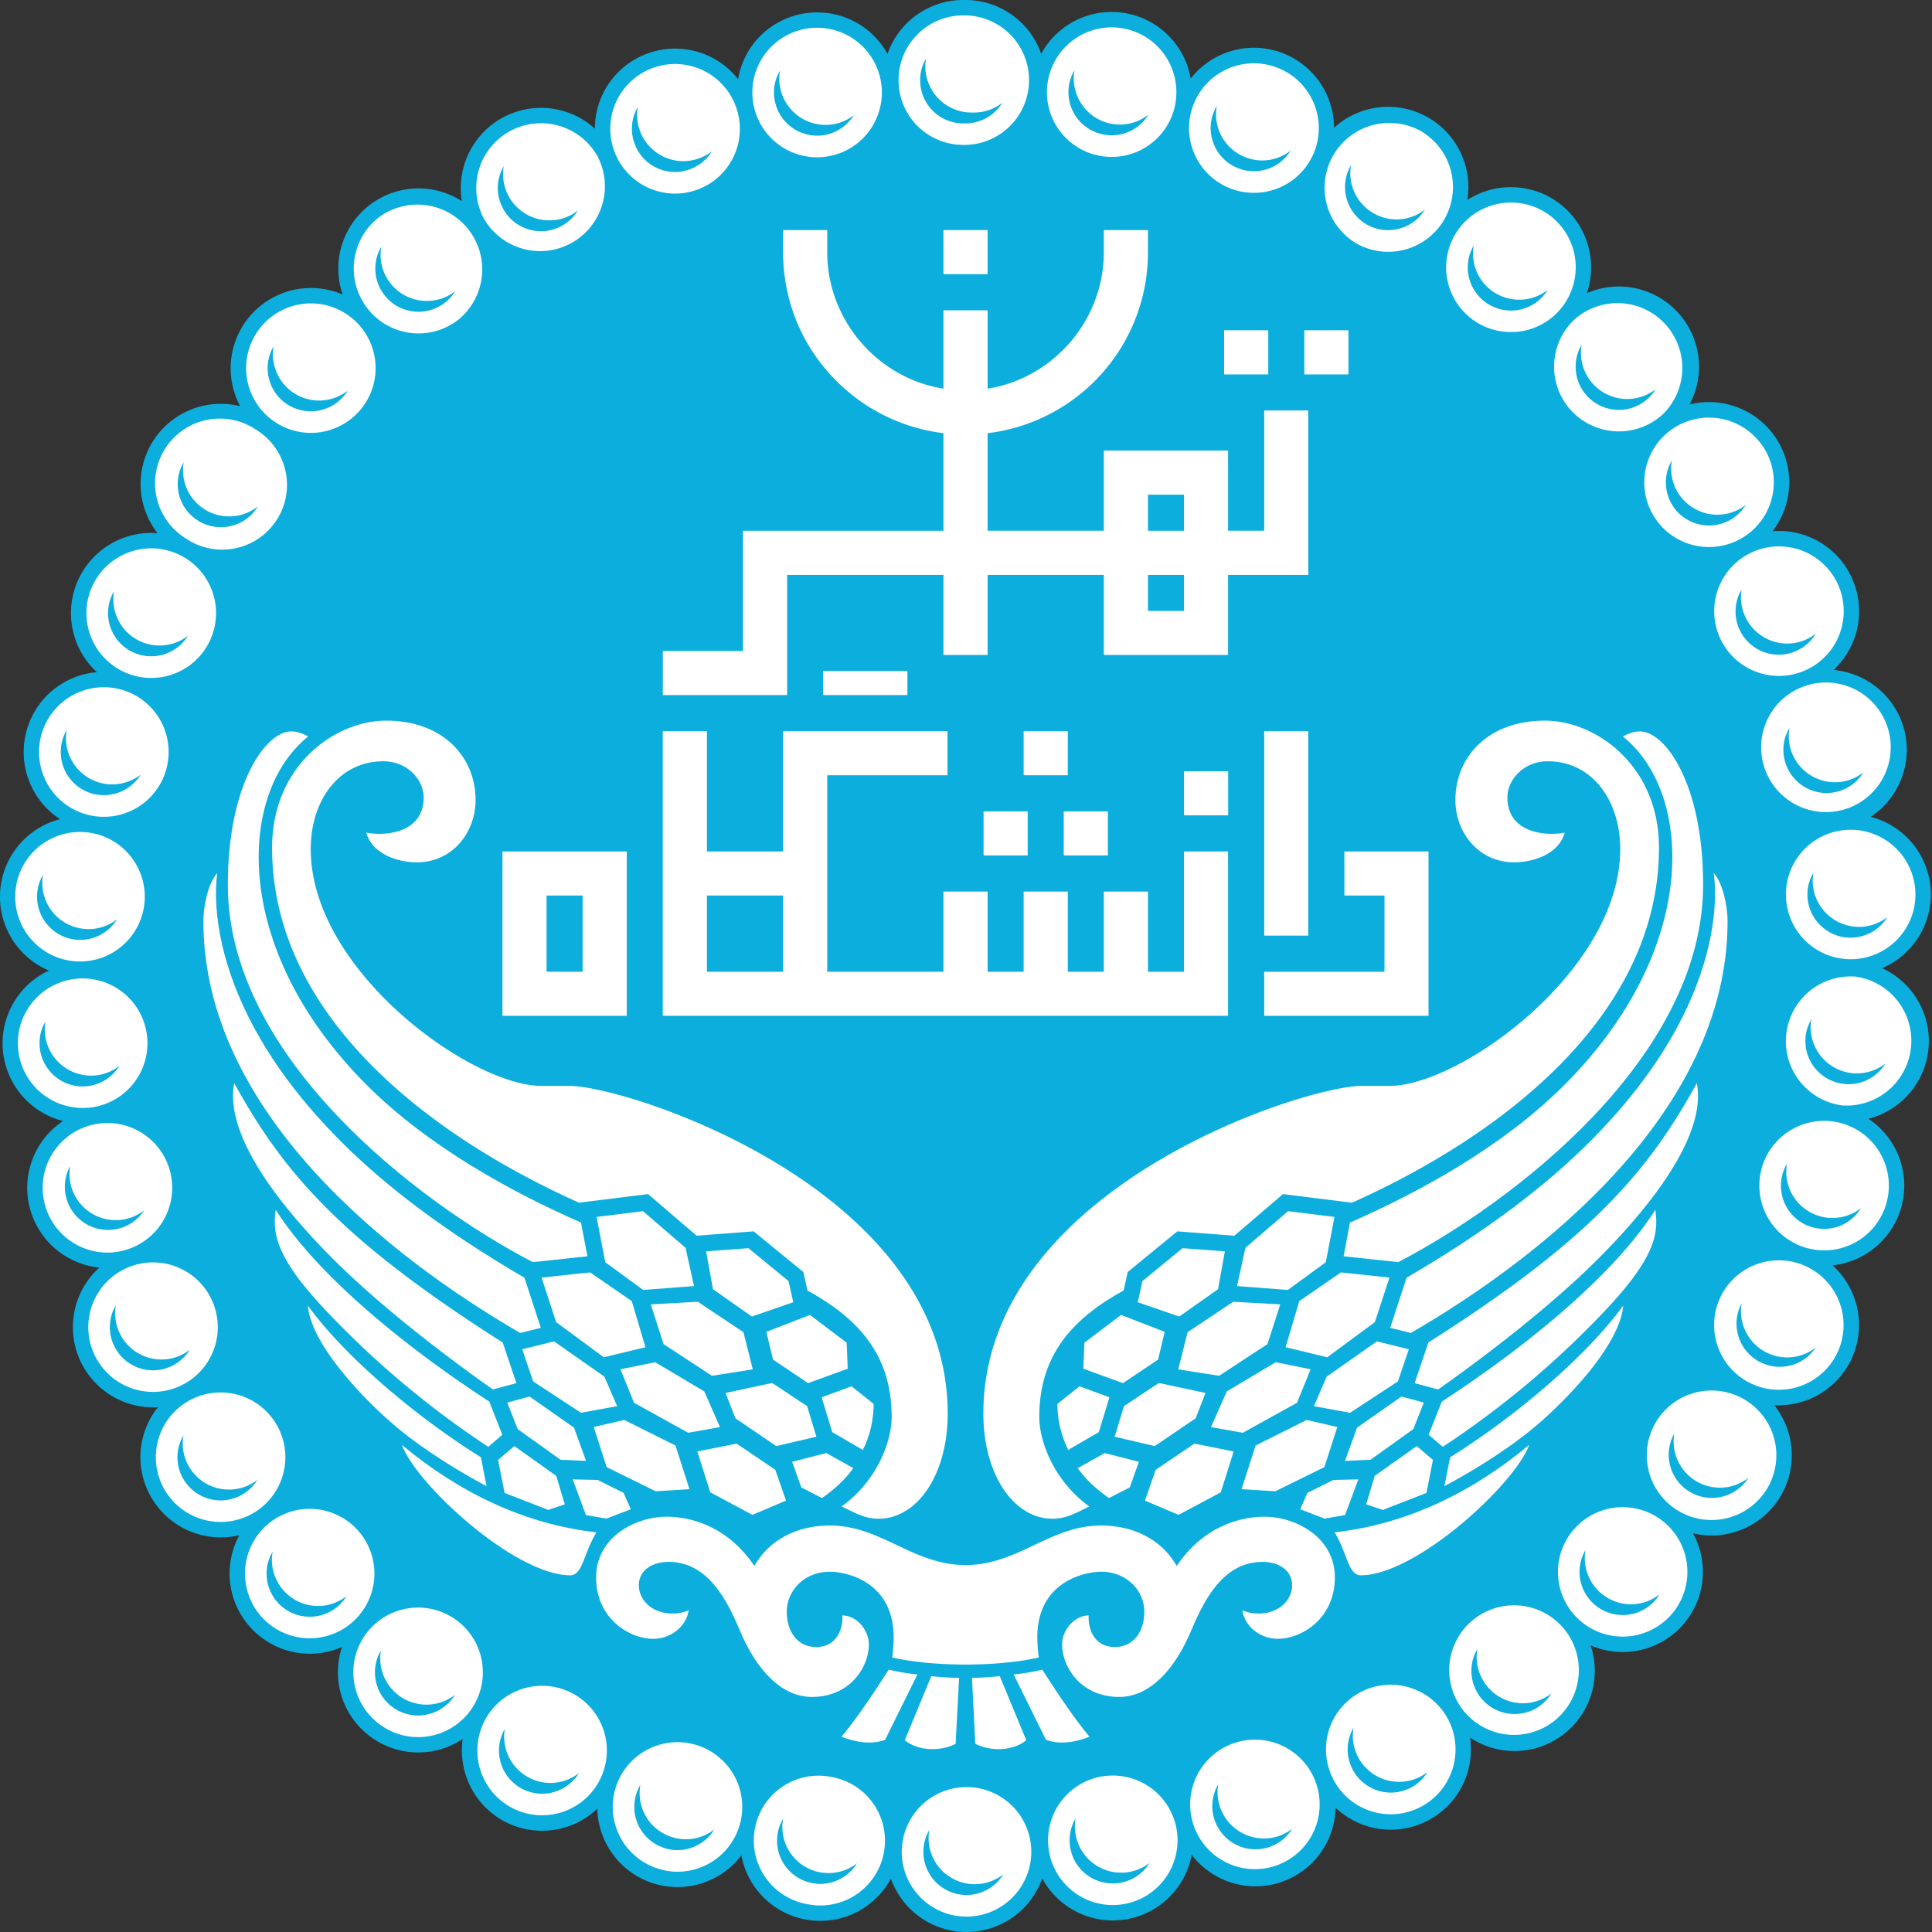 <svg xmlns="http://www.w3.org/2000/svg" width="80" height="80"><rect width="100%" height="100%" fill="#333333" stroke="none"/><path d="M77.938 40.09a3.33 3.33 0 0 0 2.003-3.324 3.32 3.32 0 0 0-2.48-2.942 3.33 3.33 0 0 0 1.394-3.59 3.33 3.33 0 0 0-2.933-2.492 3.32 3.32 0 0 0 .777-3.773 3.315 3.315 0 0 0-3.3-1.973 3.32 3.32 0 0 0-3.438-5.246 3.32 3.32 0 0 0-.488-3.816 3.32 3.32 0 0 0-3.762-.797c.437-1.301.039-2.793-1.106-3.688a3.33 3.33 0 0 0-3.847-.168 3.322 3.322 0 0 0-5.52-2.988 3.318 3.318 0 0 0-5.933-2.04A3.33 3.33 0 0 0 46.575.54a3.32 3.32 0 0 0-3.462 1.688A3.32 3.32 0 0 0 39.98 0h-.101a3.32 3.32 0 0 0-3.129 2.234A3.32 3.32 0 0 0 33.285.56a3.31 3.31 0 0 0-2.722 2.718 3.32 3.32 0 0 0-3.696-1.082 3.31 3.31 0 0 0-2.234 3.13 3.322 3.322 0 0 0-5.508 3.003 3.32 3.32 0 0 0-4.937 3.867 3.324 3.324 0 0 0-4.242 4.625 3.318 3.318 0 0 0-3.423 5.258 3.32 3.32 0 0 0-2.511 5.754 3.31 3.31 0 0 0-2.93 2.5 3.315 3.315 0 0 0 1.402 3.586 3.32 3.32 0 0 0-.46 6.27 3.322 3.322 0 0 0 .585 6.23 3.322 3.322 0 0 0 1.504 6.07A3.322 3.322 0 0 0 6.54 58.27a3.31 3.31 0 0 0-.207 3.848A3.325 3.325 0 0 0 9.91 63.57a3.32 3.32 0 0 0 .473 3.832 3.32 3.32 0 0 0 3.777.797 3.32 3.32 0 0 0 1.145 3.688 3.32 3.32 0 0 0 3.855.12 3.33 3.33 0 0 0 1.758 3.43 3.33 3.33 0 0 0 3.816-.542 3.325 3.325 0 0 0 2.297 3.085 3.33 3.33 0 0 0 3.668-1.152 3.322 3.322 0 0 0 6.192.961A3.32 3.32 0 0 0 40.023 80h.004a3.33 3.33 0 0 0 3.13-2.219 3.32 3.32 0 0 0 3.437 1.7 3.32 3.32 0 0 0 2.75-2.68 3.32 3.32 0 0 0 5.96-1.945 3.322 3.322 0 0 0 5.567-2.907 3.32 3.32 0 0 0 3.86-.125 3.315 3.315 0 0 0 1.132-3.695 3.32 3.32 0 0 0 4.242-4.637 3.321 3.321 0 0 0 3.36-5.308 3.33 3.33 0 0 0 3.262-2.047 3.33 3.33 0 0 0-.848-3.742 3.32 3.32 0 0 0 2.879-2.52 3.32 3.32 0 0 0-1.39-3.55 3.32 3.32 0 0 0 2.484-2.884 3.32 3.32 0 0 0-1.915-3.351" style="stroke:none;fill-rule:nonzero;fill:#0baedd;fill-opacity:1"/><path d="M37.207 3.328A2.68 2.68 0 0 1 39.883.637h.097a2.682 2.682 0 0 1 0 5.363h-.093a2.677 2.677 0 0 1-2.68-2.672m8.387 3.133a2.68 2.68 0 0 1-2.207-3.082 2.685 2.685 0 0 1 3.082-2.211 2.686 2.686 0 0 1 2.207 3.086 2.677 2.677 0 0 1-3.082 2.207M31.19 4.273a2.681 2.681 0 1 1 5.29-.884 2.681 2.681 0 0 1-5.29.884M51.047 7.84a2.681 2.681 0 0 1 1.742-5.074 2.68 2.68 0 0 1-.871 5.218c-.285 0-.582-.046-.871-.144M25.418 6.207a2.681 2.681 0 1 1 5.07-1.75 2.68 2.68 0 0 1-2.535 3.559 2.68 2.68 0 0 1-2.535-1.809m30.785 3.895a2.682 2.682 0 0 1 2.555-4.715h.004a2.682 2.682 0 0 1-2.559 4.715M20.047 9.07a2.686 2.686 0 0 1 1.07-3.64c1.301-.707 2.93-.23 3.64 1.07a2.684 2.684 0 0 1-4.71 2.57m40.867 4.114a2.68 2.68 0 0 1-.465-3.762 2.684 2.684 0 0 1 3.766-.469 2.684 2.684 0 0 1 .465 3.766 2.67 2.67 0 0 1-2.118 1.031 2.67 2.67 0 0 1-1.648-.566m-45.695-.41a2.684 2.684 0 0 1 .457-3.766 2.684 2.684 0 0 1 3.308 4.226 2.676 2.676 0 0 1-3.766-.46M65.059 17c-1-1.09-.933-2.785.157-3.79a2.684 2.684 0 0 1 3.637 3.945 2.69 2.69 0 0 1-3.793-.155m-54 .219a2.68 2.68 0 1 1 3.625-3.95 2.68 2.68 0 1 1-3.625 3.95m57.464 4.222a2.68 2.68 0 1 1 4.484-2.937h.005a2.683 2.683 0 0 1-.774 3.71 2.7 2.7 0 0 1-1.468.438 2.68 2.68 0 0 1-2.247-1.21m-60.84.847a2.681 2.681 0 1 1 2.926-4.492 2.681 2.681 0 1 1-2.925 4.492m63.523 4.098a2.682 2.682 0 1 1 4.91-2.16 2.682 2.682 0 0 1-4.91 2.16m-66.02 1.46a2.683 2.683 0 0 1 2.149-4.917 2.683 2.683 0 0 1-2.149 4.918m67.848 3.859a2.683 2.683 0 1 1 5.198-1.314 2.683 2.683 0 0 1-5.198 1.314M3.648 33.742a2.682 2.682 0 1 1 1.304-5.205 2.682 2.682 0 0 1-1.304 5.205m70.313 3.516a2.676 2.676 0 0 1 2.45-2.89 2.683 2.683 0 0 1 2.894 2.452 2.68 2.68 0 0 1-2.453 2.89c-.075.009-.149.009-.223.009a2.676 2.676 0 0 1-2.668-2.461M3.105 39.805a2.682 2.682 0 1 1 .22.008c-.075 0-.145 0-.22-.008m73.172 5.968a2.683 2.683 0 0 1 .54-5.336 2.683 2.683 0 0 1-.54 5.336m-75.523-2.3a2.683 2.683 0 1 1 2.941 2.394q-.135.012-.277.012a2.685 2.685 0 0 1-2.664-2.406m74.148 8.226a2.681 2.681 0 1 1 3.235-1.972 2.675 2.675 0 0 1-3.235 1.972M1.844 49.82a2.681 2.681 0 1 1 5.21-1.273 2.684 2.684 0 0 1-2.609 3.32c-1.207 0-2.3-.82-2.601-2.047m70.789 7.524a2.68 2.68 0 1 1 2.05-4.953 2.68 2.68 0 1 1-2.05 4.953m-68.77-1.356a2.681 2.681 0 1 1 4.948-2.067 2.681 2.681 0 0 1-4.948 2.067m65.578 6.54a2.682 2.682 0 1 1 3.7-.837 2.684 2.684 0 0 1-3.7.836m-62.57-.75a2.68 2.68 0 1 1 4.527-2.875 2.681 2.681 0 1 1-4.527 2.875m58.512 5.29A2.68 2.68 0 1 1 69 63.11a2.68 2.68 0 1 1-3.617 3.956m-54.531-.093c-1-1.094-.93-2.79.16-3.79a2.68 2.68 0 1 1-.16 3.79m49.734 3.843a2.683 2.683 0 1 1 4.26-3.262 2.683 2.683 0 0 1-4.26 3.262m-44.895.563a2.68 2.68 0 0 1-.511-3.758 2.682 2.682 0 1 1 2.133 4.309c-.567 0-1.137-.18-1.622-.551m39.52 2.3a2.68 2.68 0 0 1 1.137-3.617 2.69 2.69 0 0 1 3.62 1.141 2.684 2.684 0 0 1-2.378 3.922 2.68 2.68 0 0 1-2.38-1.445m-33.995 1.187a2.681 2.681 0 1 1 2.465-4.762 2.68 2.68 0 1 1-2.465 4.762m28.223.75a2.681 2.681 0 1 1 5.097-1.658 2.681 2.681 0 0 1-5.097 1.658M27.23 77.371a2.68 2.68 0 1 1 1.645-5.102 2.682 2.682 0 0 1-.82 5.235q-.412.001-.825-.133m16.2-.754a2.686 2.686 0 0 1 2.23-3.066v.004a2.681 2.681 0 1 1-2.23 3.062m-9.875 2.25a2.681 2.681 0 1 1 .82-5.297 2.68 2.68 0 0 1 2.238 3.059 2.68 2.68 0 0 1-2.648 2.273c-.133 0-.274-.011-.41-.035m3.785-2.183A2.68 2.68 0 0 1 40.02 74a2.677 2.677 0 0 1 2.683 2.676 2.685 2.685 0 0 1-2.676 2.687h-.004c-1.48 0-2.683-1.199-2.683-2.68" style="stroke:none;fill-rule:nonzero;fill:#fff;fill-opacity:1"/><path d="M7.86 55.887a2 2 0 0 1-.442.261 1.916 1.916 0 0 1-2.621-2.098 1.78 1.78 0 0 0-.11 1.595v-.004c.286.687.95 1.101 1.649 1.101.23 0 .465-.043.687-.14a1.77 1.77 0 0 0 .836-.715M5.973 50.113a1.9 1.9 0 0 1-.727.356 1.914 1.914 0 0 1-2.34-2.187 1.787 1.787 0 0 0 3.066 1.832M10.508 61.383c-.32.203-.676.297-1.028.297a1.9 1.9 0 0 1-1.617-.89 1.9 1.9 0 0 1-.265-1.356 1.78 1.78 0 0 0 .027 1.863c.34.535.918.832 1.512.832a1.79 1.79 0 0 0 1.52-.852c-.052.04-.098.075-.15.106M3.605 44.977a1.79 1.79 0 0 0 1.34-.844c-.273.215-.61.36-.984.398q-.1.007-.195.008a1.916 1.916 0 0 1-1.883-2.246 1.79 1.79 0 0 0 1.54 2.695q.087 0 .182-.011M22.79 73.828a1.919 1.919 0 0 1-1.887-2.238 1.787 1.787 0 0 0 1.543 2.684c.605 0 1.19-.31 1.527-.852-.34.262-.758.406-1.184.406M22.402 9.574a1.79 1.79 0 0 0 1.524-.855 3 3 0 0 1-.262.176c-.293.156-.605.23-.914.23a1.913 1.913 0 0 1-1.89-2.242 1.78 1.78 0 0 0-.028 1.758c.324.597.938.933 1.57.933M13.172 66.5c-.52 0-1.035-.21-1.41-.621a1.9 1.9 0 0 1-.473-1.629 1.784 1.784 0 0 0 1.54 2.695 1.78 1.78 0 0 0 1.519-.851c-.348.27-.762.406-1.176.406M3.18 38.914q.07.005.14.004a1.8 1.8 0 0 0 1.528-.852 1.93 1.93 0 0 1-1.18.407q-.075-.001-.156-.008a1.91 1.91 0 0 1-1.754-2.063v.004q.007-.087.02-.176a1.79 1.79 0 0 0 1.402 2.684M17.656 70.586a1.915 1.915 0 0 1-1.883-2.242 1.785 1.785 0 0 0 1.54 2.691 1.8 1.8 0 0 0 1.527-.855c-.34.265-.758.406-1.184.406M27.953 7.121c.192 0 .39-.031.582-.101.41-.141.735-.415.942-.754a1.93 1.93 0 0 1-1.18.406A1.913 1.913 0 0 1 26.41 4.43a1.78 1.78 0 0 0-.144 1.488 1.78 1.78 0 0 0 1.687 1.203M3.867 32.875c.145.035.293.05.434.05.62 0 1.199-.323 1.523-.847a1.95 1.95 0 0 1-1.176.402q-.234 0-.468-.058a1.913 1.913 0 0 1-1.418-2.192 1.793 1.793 0 0 0 1.105 2.645M75.188 26.238a1.92 1.92 0 0 1-1.18.41 1.918 1.918 0 0 1-1.89-2.242 1.786 1.786 0 0 0 3.07 1.832M76.074 32.781a1.77 1.77 0 0 0 1.082-.797c-.203.16-.441.282-.707.348q-.234.06-.469.059a1.913 1.913 0 0 1-1.882-2.25c-.235.39-.317.87-.196 1.347a1.787 1.787 0 0 0 2.172 1.293M76.629 38.828q.074-.001.148-.008a1.79 1.79 0 0 0 1.375-.843 1.96 1.96 0 0 1-1.02.398q-.08.005-.16.004a1.917 1.917 0 0 1-1.906-1.758 1.8 1.8 0 0 1 .028-.488 1.76 1.76 0 0 0-.246 1.054c.078.93.859 1.641 1.78 1.641M72.29 20.906c-.044.032-.083.063-.13.094a1.914 1.914 0 0 1-2.933-1.934 1.8 1.8 0 0 0 .043 1.887c.343.524.914.805 1.5.805.335 0 .675-.094.976-.29.227-.152.41-.343.543-.562M17.332 12.91c.383 0 .773-.125 1.098-.383.172-.132.312-.293.418-.468a1.9 1.9 0 0 1-1.172.402 1.91 1.91 0 0 1-1.887-2.246 1.78 1.78 0 0 0 .133 2.008c.351.453.879.687 1.41.687M8.172 21.54c.3.198.637.288.973.288a1.77 1.77 0 0 0 1.5-.808q.01-.024.027-.047c-.34.27-.758.41-1.184.41-.36 0-.718-.098-1.043-.309-.66-.43-.965-1.199-.84-1.93a1.777 1.777 0 0 0 .567 2.395M5.547 27.027a1.79 1.79 0 0 0 2.238-.703 1.92 1.92 0 0 1-1.945.246 1.915 1.915 0 0 1-1.117-2.086q-.054.088-.098.188c-.398.906.016 1.96.922 2.355M12.871 17.031c.484 0 .965-.195 1.316-.578q.124-.13.211-.277a1.914 1.914 0 0 1-2.477-.094 1.92 1.92 0 0 1-.593-1.742c-.418.71-.297 1.64.332 2.223.344.312.777.468 1.211.468M46.723 77.52a1.915 1.915 0 0 1-2.184-2.227 1.8 1.8 0 0 0-.227 1.187 1.78 1.78 0 0 0 1.766 1.508q.136.002.277-.02c.536-.085.98-.398 1.243-.827a1.9 1.9 0 0 1-.875.379M67.54 66.43a1.915 1.915 0 0 1-1.887-2.25c-.423.715-.301 1.648.335 2.226.344.317.774.469 1.203.469a1.78 1.78 0 0 0 1.528-.86 1.9 1.9 0 0 1-1.18.415M64.223 70.133a1.9 1.9 0 0 1-1.16.394 1.9 1.9 0 0 1-1.524-.754 1.9 1.9 0 0 1-.363-1.496 1.787 1.787 0 0 0 1.539 2.696c.383 0 .762-.118 1.086-.364q.269-.211.437-.488zM67.031 16.973a1.774 1.774 0 0 0 1.523-.855 1.915 1.915 0 0 1-3.062-1.844 1.79 1.79 0 0 0 1.54 2.699M61.465 12.48a1.8 1.8 0 0 0 1.097.38 1.78 1.78 0 0 0 1.524-.856c-.34.27-.758.406-1.18.406a1.93 1.93 0 0 1-1.176-.402 1.92 1.92 0 0 1-.707-1.84 1.785 1.785 0 0 0 .442 2.312M74.004 56.207a1.915 1.915 0 0 1-1.887-2.242 1.789 1.789 0 0 0 3.066 1.836c-.335.262-.75.406-1.18.406M75.879 50.434q-.224.002-.453-.055a1.91 1.91 0 0 1-1.43-2.195q-.135.223-.2.488a1.787 1.787 0 0 0 3.259 1.36 1.94 1.94 0 0 1-1.176.402M71.215 61.602a1.919 1.919 0 0 1-1.887-2.242 1.788 1.788 0 0 0 3.055 1.855l.012-.02a1.92 1.92 0 0 1-1.18.407M76.895 44.445c-.067 0-.13 0-.196-.008a1.916 1.916 0 0 1-1.715-2.097l.024-.14a1.8 1.8 0 0 0-.242.726 1.786 1.786 0 0 0 1.601 1.957q.09.012.18.012c.637 0 1.207-.34 1.523-.856a1.92 1.92 0 0 1-1.175.406M58.816 73.566a1.9 1.9 0 0 1-.882.215 1.91 1.91 0 0 1-1.887-2.242 1.788 1.788 0 0 0 2.367 2.488c.297-.156.531-.382.695-.652-.09.07-.187.137-.293.191M34.313 77.559a1.91 1.91 0 0 1-1.895-2.207q.001-.017.008-.04a1.783 1.783 0 0 0 1.266 2.672q.137.024.273.024c.629 0 1.203-.336 1.523-.856a1.9 1.9 0 0 1-1.175.407M39.887 5.11h.093a1.79 1.79 0 0 0 1.524-.856 1.9 1.9 0 0 1-1.18.406h-.094a1.914 1.914 0 0 1-1.914-1.91c0-.113.012-.227.032-.332-.157.266-.25.574-.246.906 0 .989.8 1.785 1.785 1.785M28.398 76.16q-.294 0-.59-.094a1.91 1.91 0 0 1-1.292-2.156 1.783 1.783 0 0 0 .988 2.61v.003a1.791 1.791 0 0 0 2.074-.77c-.332.259-.75.407-1.18.407M40.371 78.02h-.004a1.91 1.91 0 0 1-1.887-2.243 1.788 1.788 0 0 0 1.543 2.691 1.79 1.79 0 0 0 1.52-.855c-.324.254-.73.407-1.172.407M33.836 5.617q.145 0 .297-.023a1.8 1.8 0 0 0 1.222-.824 1.9 1.9 0 0 1-1.175.402 1.917 1.917 0 0 1-1.883-2.246c-.207.347-.297.77-.223 1.203a1.79 1.79 0 0 0 1.762 1.488M52.922 76.035a1.922 1.922 0 0 1-2.48-2.148 1.788 1.788 0 0 0 2.097 2.601c.422-.136.754-.418.969-.765a1.9 1.9 0 0 1-.586.312M56.629 9.316a1.795 1.795 0 0 0 2.375-.637 1.93 1.93 0 0 1-1.18.407 1.9 1.9 0 0 1-.91-.234 1.91 1.91 0 0 1-.973-2.008q-.018.023-.03.047a1.79 1.79 0 0 0 .718 2.425M51.34 6.992c.191.067.387.098.578.098.617 0 1.2-.32 1.527-.856-.336.262-.75.41-1.18.41-.206 0-.417-.035-.62-.105a1.91 1.91 0 0 1-1.262-2.148q-.093.15-.156.332c-.32.933.18 1.949 1.113 2.27M45.738 5.578a1.777 1.777 0 0 0 1.816-.832 1.9 1.9 0 0 1-1.491.387 1.914 1.914 0 0 1-1.575-2.203v-.016a1.784 1.784 0 0 0 1.25 2.664" style="stroke:none;fill-rule:nonzero;fill:#0baedd;fill-opacity:1"/><path d="m51.223 53.254.347-1.586 1.766-1.516 1.922.239-.36 1.875-1.57 1.148ZM47.113 53.922l.192-.875 1.664-1.363 1.75.132-.282 1.567-1.609 1.133ZM53.234 55.785l.567-1.91 1.722-1.187 2.012.214-.605 1.844-1.973 1.457ZM48.79 56.703l.386-1.539 1.89-1.262 1.946.11-.528 1.644-2.004 1.313ZM44.86 56.676l.042-1.078 1.52-1.149 1.805.7-.274 1.148-1.453.976ZM54.406 58.227l.528-1.223 2.082-1.461 1.32.328-.45 1.328-1.98 1.301ZM50.145 59.094l.652-1.477 2.027-1.21 1.446.292-.563 1.387-2.242 1.242ZM46.156 59.492l.383-1.265 1.445-.961 1.934.414-.41 1.05-1.692 1.149ZM44.203 59.977a4.3 4.3 0 0 1-.418-1.817v-.027l.914-.73 1.239.456-.438 1.442-1.27.738ZM56.191 59.117l1.84-1.289.926.25-.434 1.098-1.773 1.27-1.055.046ZM51.41 61.664l.582-1.809 2.117-1.058 1.266.293-.535 1.66-2.028 1ZM47.41 62.137l.445-1.274 1.602-1.086 1.625.325-.531 1.691-1.75.934ZM56.57 62.29l.356-1.18 1.738-1.231.672.574-.27 1.367-1.808.703ZM45.89 62.012c-.542-.395-.898-.727-1.222-1.16l-.043-.059 1.117-.625 1.418.363-.379 1.059-.86.441ZM53.84 62.496l.297-.68 1.074-.535 1.035-.023-.55 1.476-.848.149Zm0 0" style="stroke:none;fill-rule:nonzero;fill:#fff;fill-opacity:1"/><path d="M55.266 63.45c2.992-.333 5.718-1.669 8.054-3.622-.586 1.633-4.695 5.402-6.968 5.402-.528 0-.543-.867-1.086-1.78M64.773 44.93c-2.543 2.543-5.98 4.425-8.875 5.695l-.261 1.395 2.261.242c4.707-2.45 12.625-8.45 12.625-15.625 0-4.207-1.582-6.352-2.62-6.352-.313 0-.563.137-.704.211 2.922 2.332 3.215 8.793-2.426 14.434" style="stroke:none;fill-rule:nonzero;fill:#fff;fill-opacity:1"/><path d="M65.828 47.277c-1.82 1.825-4.281 3.707-7.586 5.63l-.676 2.077.856.211c5.34-3.097 13.113-9.14 13.113-17.043 0-.632-.195-1.586-.574-2 .023.192.883 5.114-5.133 11.125" style="stroke:none;fill-rule:nonzero;fill:#fff;fill-opacity:1"/><path d="M43.035 58.672c0-2.559 1.371-4.07 3.492-5.234l.168-.766 2.055-1.684 2.363.18 2.012-1.723 2.86.356c6.343-2.844 12.71-7.824 12.71-14.703 0-3.383-2.597-5.258-4.73-5.258-2.324 0-3.7 1.484-3.7 3.289 0 1.348.965 2.578 2.434 2.578.781 0 1.852-.336 2.09-1.23-.746.148-2.371.043-2.371-1.461 0-.703.648-1.493 1.672-1.493 1.828 0 3 1.61 3 3.637 0 5.035-6.64 9.805-9.55 9.805h-1.165c-2.367 0-15.656 4.238-15.656 13.57 0 2.535 1.265 4.352 2.86 4.352.57 0 .929-.219 1.526-.508-1.46-1.055-2.07-2.684-2.07-3.707M59.145 55.59l-.567 1.683.973.262c2.097-1.48 4.719-3.504 6.636-5.422 2.067-2.07 4.5-5.062 4.075-7.261-1.985 3.597-4.305 6.414-11.117 10.738M60.047 60.344l-.238 1.195c1.285-.684 2.687-1.574 3.73-2.445 1.262-1.055 3.54-3.38 3.676-5.035-1.485 2.054-4.38 4.539-7.168 6.285M59.703 58.035l-.547 1.375.586.5a38 38 0 0 0 6.824-5.75c1.97-2.113 2.118-3.097 1.977-4.062-1.809 2.843-5.633 5.855-8.84 7.937M28.738 53.254l-.351-1.586-1.762-1.516-1.922.239.36 1.875 1.57 1.148ZM32.848 53.922l-.196-.875-1.66-1.363-1.754.132.285 1.567 1.61 1.133ZM26.727 55.785l-.567-1.91-1.723-1.187-2.011.214.601 1.844 1.977 1.457ZM31.172 56.703l-.387-1.539-1.89-1.262-1.946.11.528 1.644 2.003 1.313ZM35.102 56.676l-.043-1.078-1.52-1.149-1.805.7.274 1.148 1.453.976ZM25.555 58.227l-.528-1.223-2.086-1.461-1.316.328.45 1.328 1.98 1.301ZM29.813 59.094l-.649-1.477-2.031-1.21-1.442.292.563 1.387 2.242 1.242ZM33.805 59.492l-.383-1.265-1.445-.961-1.934.414.41 1.05 1.692 1.149ZM35.758 59.977c.336-.688.41-1.368.418-1.817v-.027l-.914-.73-1.239.456.438 1.442 1.266.738ZM23.77 59.117l-1.84-1.289-.926.25.433 1.098 1.774 1.27 1.055.046ZM28.55 61.664l-.581-1.809-2.121-1.058-1.262.293.535 1.66 2.027 1ZM32.547 62.137l-.442-1.274-1.601-1.086-1.629.325.535 1.691 1.746.934ZM23.387 62.29l-.356-1.18-1.734-1.231-.672.574.27 1.367 1.808.703ZM34.066 62.012c.547-.395.899-.727 1.223-1.16l.047-.059-1.117-.625-1.418.363.379 1.059.855.441ZM26.121 62.496l-.3-.68-1.071-.535-1.035-.023.547 1.476.847.149Zm0 0" style="stroke:none;fill-rule:nonzero;fill:#fff;fill-opacity:1"/><path d="M24.695 63.45c-2.992-.333-5.718-1.669-8.054-3.622.586 1.633 4.691 5.402 6.964 5.402.528 0 .543-.867 1.09-1.78M15.188 44.93c2.542 2.543 5.98 4.425 8.87 5.695l.266 1.395-2.262.242c-4.707-2.45-12.628-8.45-12.628-15.625 0-4.207 1.582-6.352 2.62-6.352.317 0 .563.137.708.211-2.926 2.332-3.215 8.793 2.425 14.434" style="stroke:none;fill-rule:nonzero;fill:#fff;fill-opacity:1"/><path d="M14.129 47.277c1.824 1.825 4.285 3.707 7.586 5.63l.68 2.077-.856.211c-5.344-3.097-13.117-9.14-13.117-17.043 0-.632.195-1.586.574-2-.02.192-.879 5.114 5.133 11.125" style="stroke:none;fill-rule:nonzero;fill:#fff;fill-opacity:1"/><path d="M36.922 58.672c0-2.559-1.367-4.07-3.488-5.234l-.168-.766-2.059-1.684-2.36.18-2.011-1.723-2.86.356c-6.347-2.844-12.71-7.824-12.71-14.703 0-3.383 2.593-5.258 4.726-5.258 2.328 0 3.7 1.484 3.7 3.289 0 1.348-.962 2.578-2.43 2.578-.782 0-1.852-.336-2.094-1.23.75.148 2.375.043 2.375-1.461 0-.703-.648-1.493-1.672-1.493-1.828 0-3.004 1.61-3.004 3.637 0 5.035 6.645 9.805 9.555 9.805h1.164c2.363 0 15.656 4.238 15.656 13.57 0 2.535-1.265 4.352-2.86 4.352-.57 0-.933-.219-1.53-.508 1.46-1.055 2.07-2.684 2.07-3.707M20.816 55.59l.567 1.683-.973.262c-2.101-1.48-4.719-3.504-6.637-5.422-2.066-2.07-4.5-5.062-4.074-7.261 1.985 3.597 4.305 6.414 11.117 10.738M19.914 60.344l.234 1.195c-1.28-.684-2.687-1.574-3.726-2.445-1.262-1.055-3.54-3.38-3.676-5.035 1.484 2.054 4.379 4.539 7.168 6.285M20.258 58.035l.543 1.375-.582.5a38 38 0 0 1-6.824-5.75c-1.97-2.113-2.118-3.097-1.977-4.062 1.809 2.843 5.633 5.855 8.84 7.937" style="stroke:none;fill-rule:nonzero;fill:#fff;fill-opacity:1"/><path d="M52.363 62.805c-.847 0-2.449.28-3.64 2.039-.551-.989-1.657-1.676-3.133-1.676-2.113 0-3.434 1.637-5.61 1.637-2.175 0-3.496-1.637-5.613-1.637-1.476 0-2.578.687-3.129 1.676-1.191-1.758-2.793-2.04-3.64-2.04-1.278 0-2.914.84-2.914 2.516 0 1.711 1.39 2.54 2.359 2.54.762 0 1.387-.54 1.473-1.184a1.6 1.6 0 0 1-.664.136c-.899 0-1.399-.601-1.399-1.167 0-.622.55-.97 1.23-.97 1.68 0 2.462 1.68 2.989 2.923.578 1.351 1.574 2.668 2.95 2.668 1.562 0 2.355-1.215 2.355-2.18 0-.555-.465-1.18-1.094-1.195.023.62-.266 1.308-1.09 1.308-.777 0-1.215-.648-1.215-1.457 0-.89.742-1.66 1.781-1.66.696 0 2.645.414 2.645 2.715a7 7 0 0 1-.059.836c.903.207 2.032.293 3.035.293 1 0 2.133-.086 3.036-.293a6 6 0 0 1-.063-.836c0-2.3 1.953-2.715 2.645-2.715 1.043 0 1.785.77 1.785 1.66 0 .809-.438 1.457-1.219 1.457-.824 0-1.11-.687-1.086-1.308-.629.015-1.098.64-1.098 1.195 0 .965.797 2.18 2.36 2.18 1.375 0 2.37-1.317 2.95-2.668.526-1.243 1.308-2.922 2.987-2.922.68 0 1.227.347 1.227.969 0 .566-.496 1.168-1.395 1.168-.226 0-.457-.043-.664-.137.086.644.711 1.183 1.473 1.183.965 0 2.355-.828 2.355-2.539 0-1.675-1.632-2.515-2.91-2.515" style="stroke:none;fill-rule:nonzero;fill:#fff;fill-opacity:1"/><path d="m41.973 69.336 1.336 2.703c.609.242 1.382.055 1.804-.129-.734-.87-1.574-2.183-1.953-2.773a9 9 0 0 1-1.187.199M40.246 69.477l.14 2.73c.52.277 1.481.36 2.11-.148l-1.098-2.653c-.375.035-.816.07-1.152.07M36.8 69.137c-.378.59-1.222 1.902-1.952 2.773.422.184 1.191.371 1.804.13l1.336-2.704a9 9 0 0 1-1.187-.2M37.465 72.059c.629.507 1.59.425 2.105.148l.145-2.73c-.336 0-.778-.036-1.153-.07ZM55.668 35.258v1.824h1.66v3.156h-4.98v1.825h6.804v-6.805Zm0 0" style="stroke:none;fill-rule:nonzero;fill:#fff;fill-opacity:1"/><path d="M54.172 30.277h-1.824v8.465h1.824ZM40.727 35.422h1.828v-1.824h-1.828ZM44.047 35.422h1.828v-1.824h-1.828ZM42.387 32.102h1.828v-1.825h-1.828ZM49.027 33.762h1.828v-1.825h-1.828ZM34.086 28.781h3.488v-.996h-3.488ZM40.895 9.527h-1.829v1.825h1.829Zm0 0" style="stroke:none;fill-rule:nonzero;fill:#fff;fill-opacity:1"/><path d="M29.273 37.082h3.153v3.156h-3.153Zm19.754 3.156h-1.492v-3.32h-1.828v3.32h-1.492v-3.32h-1.828v3.32h-1.492v-3.32h-1.829v3.32h-4.812v-8.136h4.98v-1.825h-6.808v4.98h-3.153v-4.98h-1.828v11.785h23.407v-6.804h-1.825ZM24.125 40.238h-1.492v-3.156h1.492Zm-3.32 1.825h5.148v-6.805h-5.148ZM55.836 13.676h-1.828v1.828h1.828ZM52.516 13.676h-1.828v1.828h1.828Zm0 0" style="stroke:none;fill-rule:nonzero;fill:#fff;fill-opacity:1"/><path d="M47.535 23.805h1.492v1.492h-1.492Zm0-3.32h1.492v1.492h-1.492Zm6.637-3.489h-1.824v4.98h-1.496v-3.32h-5.145v3.32h-4.812v-4.038a7.54 7.54 0 0 0 6.64-7.497v-.914h-1.828v.914c0 2.797-2.062 5.211-4.812 5.653v-3.246h-1.829v3.246c-2.75-.442-4.812-2.856-4.812-5.653v-.914h-1.828v.914c0 2.02.785 3.914 2.215 5.34a7.54 7.54 0 0 0 4.425 2.156v4.04h-8.3v4.98h-3.32v1.824h5.148v-4.976h6.472v3.316h1.829v-3.316h4.812v3.316h5.145v-3.316h3.32Zm0 0" style="stroke:none;fill-rule:nonzero;fill:#fff;fill-opacity:1"/></svg>